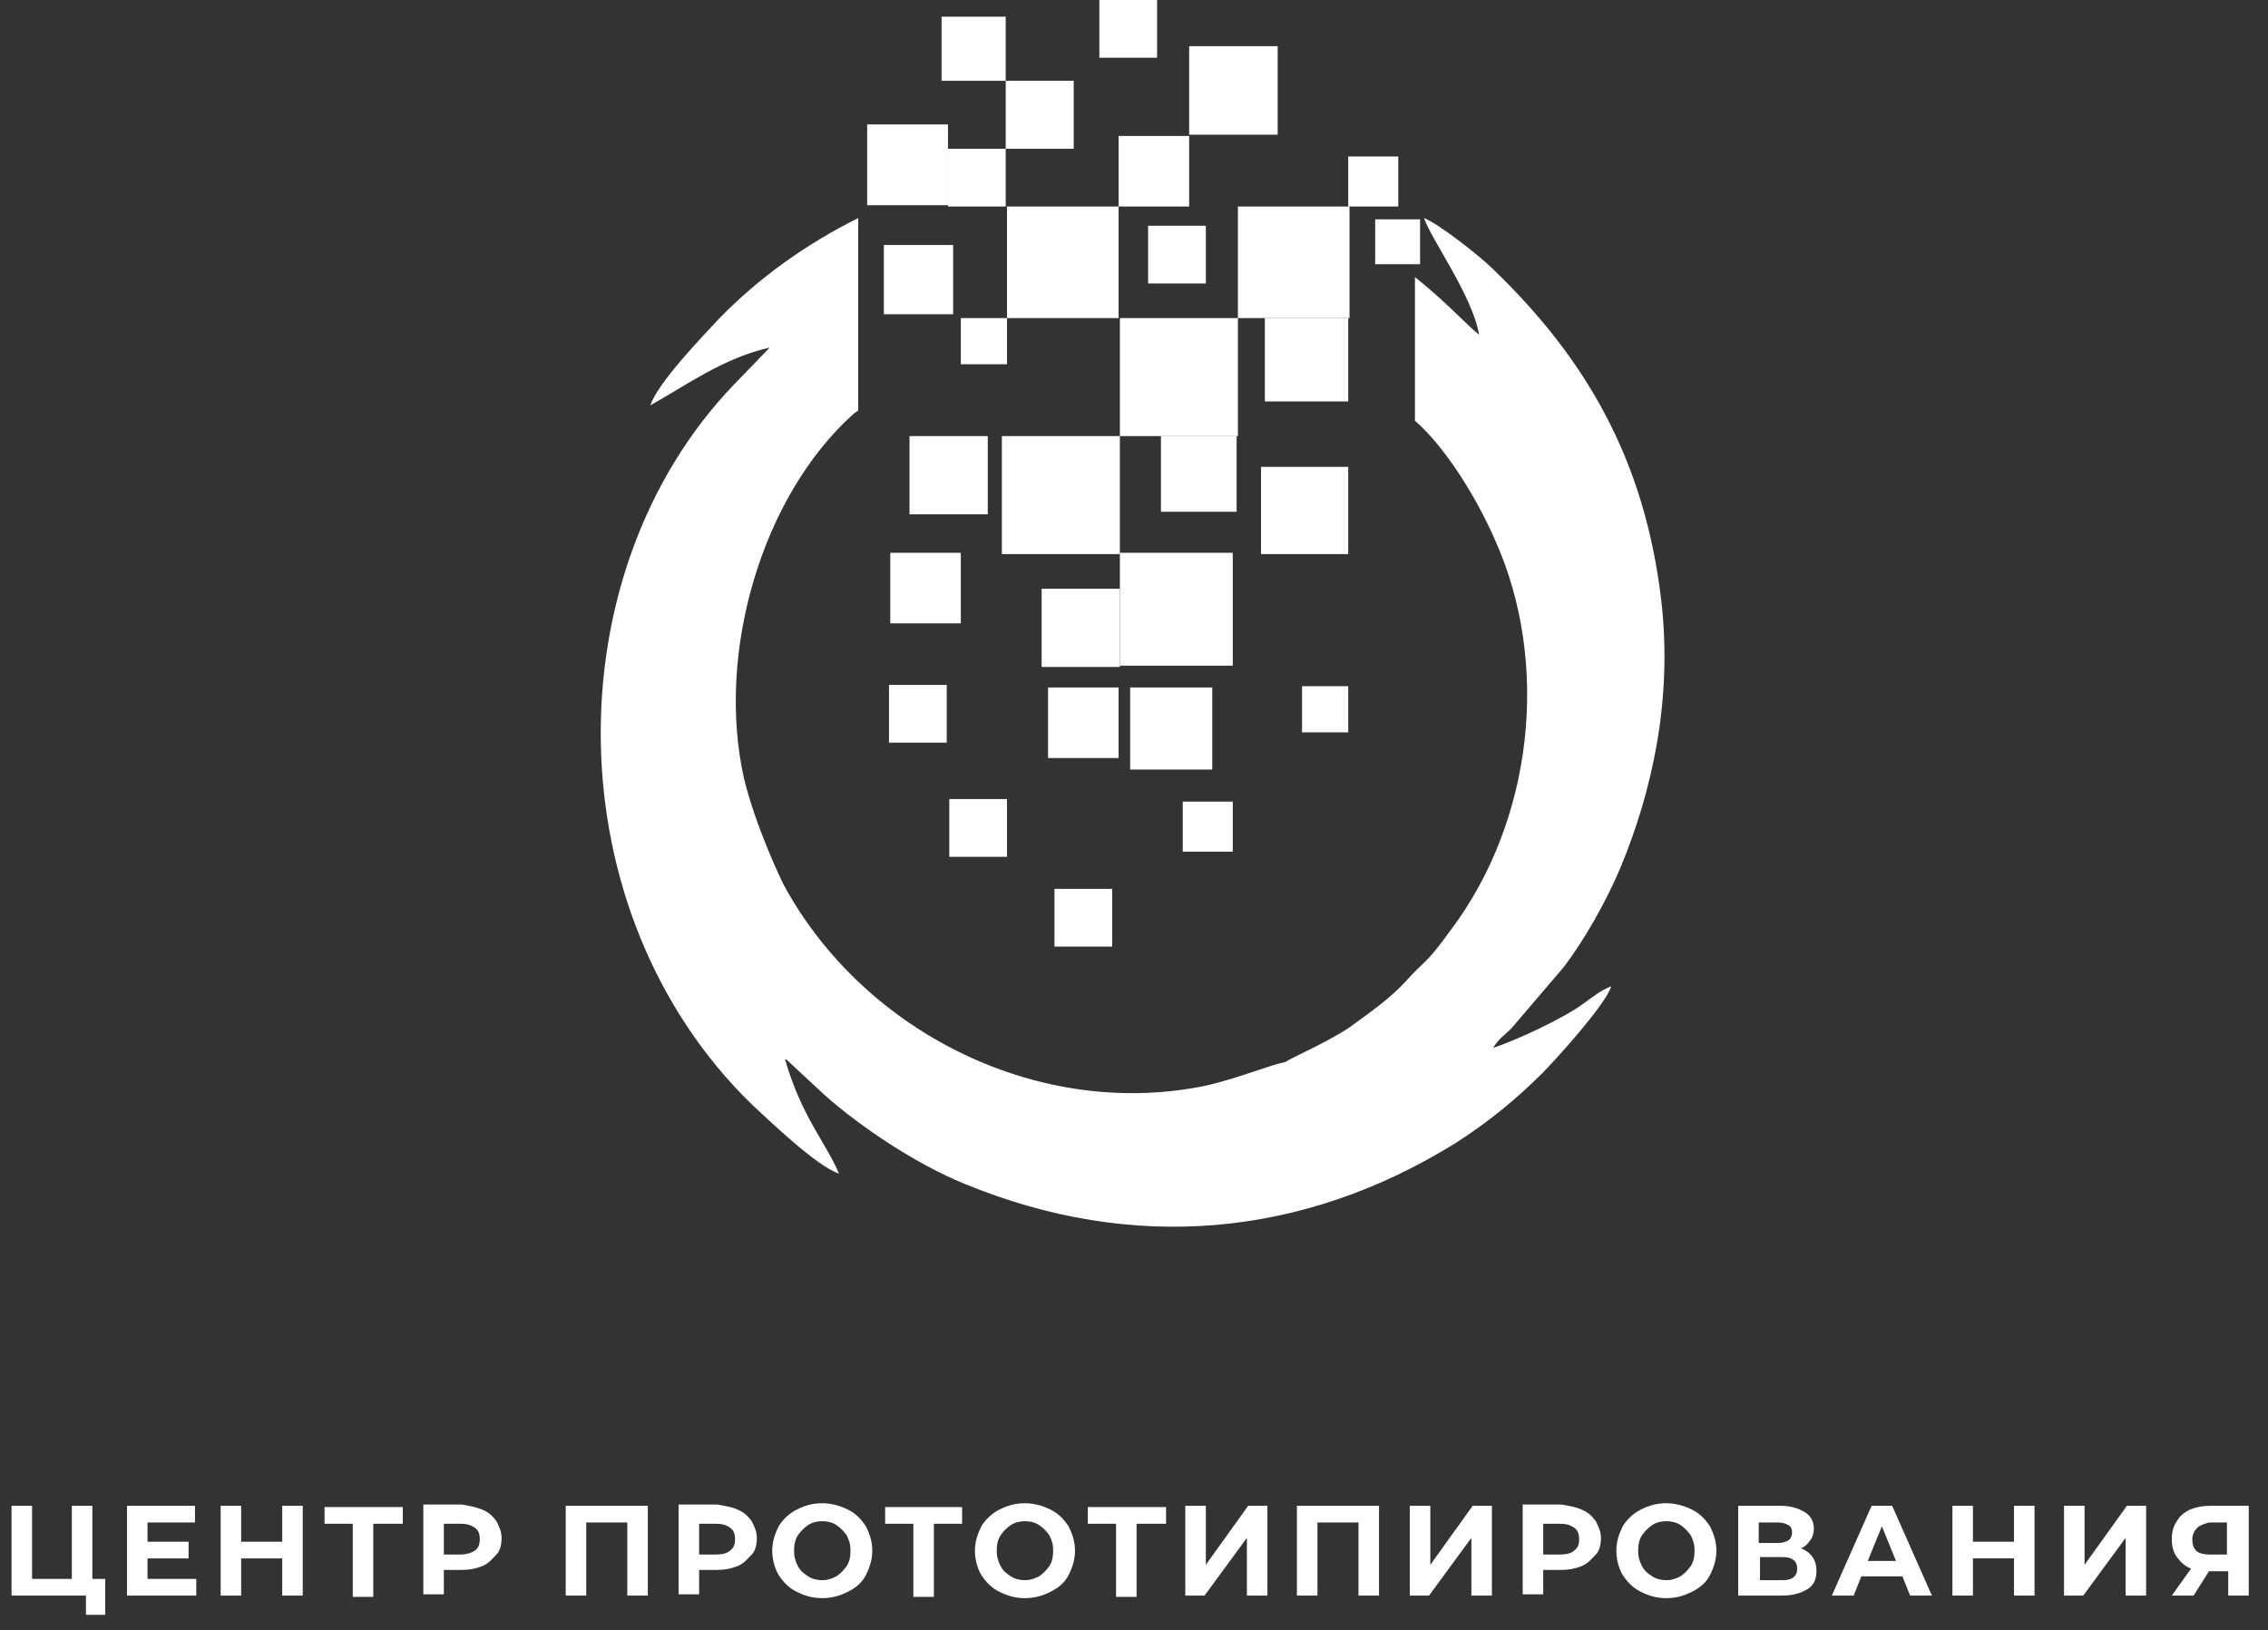 <?xml version="1.0" encoding="UTF-8"?> <!-- Generator: Adobe Illustrator 25.4.1, SVG Export Plug-In . SVG Version: 6.00 Build 0) --> <svg xmlns="http://www.w3.org/2000/svg" xmlns:xlink="http://www.w3.org/1999/xlink" id="Слой_1" x="0px" y="0px" viewBox="0 0 176.8 127.1" style="enable-background:new 0 0 176.8 127.1;" xml:space="preserve"><rect x="0" y="0" width="176.8" height="127.1" fill="#333333" stroke="none"/> <style type="text/css"> .st0{fill:#13131F;} .st1{fill-rule:evenodd;clip-rule:evenodd;fill:#FFFFFF;} .st2{fill:#FFFFFF;} </style> <g> <g> <path class="st2" d="M8.2,123.1v2.8H6.7v-1.5H0.9v-7h1.6v5.7h3.1v-5.7h1.6v5.7H8.2z"></path> <path class="st2" d="M15.3,123.1v1.3H9.9v-7h5.3v1.3h-3.7v1.5h3.2v1.3h-3.2v1.6H15.3z"></path> <path class="st2" d="M23.6,117.4v7H22v-2.9h-3.2v2.9h-1.6v-7h1.6v2.8H22v-2.8H23.6z"></path> <path class="st2" d="M31.3,118.8h-2.2v5.7h-1.6v-5.7h-2.2v-1.3h6.1V118.8z"></path> <path class="st2" d="M37.6,117.7c0.5,0.2,0.8,0.5,1.1,0.9c0.2,0.4,0.4,0.8,0.4,1.3c0,0.5-0.1,1-0.4,1.3s-0.6,0.7-1.1,0.9 s-1,0.3-1.6,0.3h-1.4v1.9h-1.6v-7h3C36.6,117.4,37.1,117.5,37.6,117.7z M37,120.9c0.3-0.2,0.4-0.5,0.4-0.9c0-0.4-0.1-0.7-0.4-0.9 s-0.6-0.3-1.1-0.3h-1.3v2.4h1.3C36.3,121.2,36.7,121.1,37,120.9z"></path> <path class="st2" d="M50.5,117.4v7h-1.6v-5.7h-3.2v5.7h-1.6v-7H50.5z"></path> <path class="st2" d="M57.5,117.7c0.5,0.2,0.8,0.5,1.1,0.9c0.2,0.4,0.4,0.8,0.4,1.3c0,0.5-0.1,1-0.4,1.3s-0.6,0.7-1.1,0.9 s-1,0.3-1.6,0.3h-1.4v1.9h-1.6v-7h3C56.5,117.4,57.1,117.5,57.5,117.7z M56.9,120.9c0.3-0.2,0.4-0.5,0.4-0.9 c0-0.4-0.1-0.7-0.4-0.9s-0.6-0.3-1.1-0.3h-1.3v2.4h1.3C56.3,121.2,56.7,121.1,56.9,120.9z"></path> <path class="st2" d="M62.1,124.1c-0.6-0.3-1-0.7-1.4-1.3c-0.3-0.5-0.5-1.2-0.5-1.9s0.2-1.3,0.5-1.9c0.3-0.5,0.8-1,1.4-1.3 c0.6-0.3,1.2-0.5,2-0.5c0.7,0,1.4,0.2,2,0.5s1,0.7,1.4,1.3c0.3,0.6,0.5,1.2,0.5,1.9s-0.2,1.3-0.5,1.9s-0.8,1-1.4,1.3 c-0.6,0.3-1.2,0.5-2,0.5C63.3,124.6,62.7,124.4,62.1,124.1z M65.2,122.9c0.3-0.2,0.6-0.5,0.8-0.8c0.2-0.3,0.3-0.7,0.3-1.2 s-0.1-0.8-0.3-1.2c-0.2-0.3-0.5-0.6-0.8-0.8c-0.3-0.2-0.7-0.3-1.1-0.3s-0.8,0.1-1.1,0.3s-0.6,0.5-0.8,0.8s-0.3,0.7-0.3,1.2 s0.1,0.8,0.3,1.2s0.5,0.6,0.8,0.8s0.7,0.3,1.1,0.3S64.8,123.1,65.2,122.9z"></path> <path class="st2" d="M75,118.8h-2.2v5.7h-1.6v-5.7h-2.2v-1.3H75V118.8z"></path> <path class="st2" d="M77.9,124.1c-0.6-0.3-1-0.7-1.4-1.3c-0.3-0.5-0.5-1.2-0.5-1.9s0.2-1.3,0.5-1.9c0.3-0.5,0.8-1,1.4-1.3 c0.6-0.3,1.2-0.5,2-0.5c0.7,0,1.4,0.2,2,0.5s1,0.7,1.4,1.3c0.3,0.6,0.5,1.2,0.5,1.9s-0.2,1.3-0.5,1.9s-0.8,1-1.4,1.3 c-0.6,0.3-1.2,0.5-2,0.5C79.1,124.6,78.5,124.4,77.9,124.1z M81,122.9c0.3-0.2,0.6-0.5,0.8-0.8c0.2-0.3,0.3-0.7,0.3-1.2 s-0.1-0.8-0.3-1.2c-0.2-0.3-0.5-0.6-0.8-0.8c-0.3-0.2-0.7-0.3-1.1-0.3s-0.8,0.1-1.1,0.3s-0.6,0.5-0.8,0.8s-0.3,0.7-0.3,1.2 s0.1,0.8,0.3,1.2s0.5,0.6,0.8,0.8s0.7,0.3,1.1,0.3S80.6,123.1,81,122.9z"></path> <path class="st2" d="M90.8,118.8h-2.2v5.7h-1.6v-5.7h-2.2v-1.3h6.1V118.8z"></path> <path class="st2" d="M92.4,117.4H94v4.6l3.3-4.6h1.5v7h-1.6v-4.5l-3.3,4.5h-1.5V117.4z"></path> <path class="st2" d="M107.5,117.4v7h-1.6v-5.7h-3.2v5.7h-1.6v-7H107.5z"></path> <path class="st2" d="M109.9,117.4h1.6v4.6l3.3-4.6h1.5v7h-1.6v-4.5l-3.3,4.5h-1.5V117.4z"></path> <path class="st2" d="M123.3,117.7c0.5,0.2,0.8,0.5,1.1,0.9c0.2,0.4,0.4,0.8,0.4,1.3c0,0.5-0.1,1-0.4,1.3s-0.6,0.7-1.1,0.9 s-1,0.3-1.6,0.3h-1.4v1.9h-1.6v-7h3C122.3,117.4,122.9,117.5,123.3,117.7z M122.7,120.9c0.3-0.2,0.4-0.5,0.4-0.9 c0-0.4-0.1-0.7-0.4-0.9s-0.6-0.3-1.1-0.3h-1.3v2.4h1.3C122.1,121.2,122.5,121.1,122.7,120.9z"></path> <path class="st2" d="M127.9,124.1c-0.6-0.3-1-0.7-1.4-1.3c-0.3-0.5-0.5-1.2-0.5-1.9s0.2-1.3,0.5-1.9c0.3-0.5,0.8-1,1.4-1.3 c0.6-0.3,1.2-0.5,2-0.5c0.7,0,1.4,0.2,2,0.5s1,0.7,1.4,1.3c0.3,0.6,0.5,1.2,0.5,1.9s-0.2,1.3-0.5,1.9s-0.8,1-1.4,1.3 c-0.6,0.3-1.2,0.5-2,0.5C129.1,124.6,128.5,124.4,127.9,124.1z M131,122.9c0.3-0.2,0.6-0.5,0.8-0.8c0.2-0.3,0.3-0.7,0.3-1.2 s-0.1-0.8-0.3-1.2c-0.2-0.3-0.5-0.6-0.8-0.8c-0.3-0.2-0.7-0.3-1.1-0.3s-0.8,0.1-1.1,0.3s-0.6,0.5-0.8,0.8s-0.3,0.7-0.3,1.2 s0.1,0.8,0.3,1.2s0.5,0.6,0.8,0.8s0.7,0.3,1.1,0.3S130.6,123.1,131,122.9z"></path> <path class="st2" d="M141.3,121.4c0.2,0.3,0.3,0.6,0.3,1.1c0,0.6-0.2,1.1-0.7,1.4c-0.5,0.3-1.1,0.5-2,0.5h-3.4v-7h3.3 c0.8,0,1.4,0.2,1.9,0.5c0.5,0.3,0.7,0.8,0.7,1.3c0,0.3-0.1,0.7-0.3,0.9c-0.2,0.3-0.4,0.5-0.7,0.6 C140.8,120.9,141.1,121.1,141.3,121.4z M137.1,120.3h1.5c0.4,0,0.6-0.1,0.8-0.2c0.2-0.1,0.3-0.4,0.3-0.6c0-0.3-0.1-0.5-0.3-0.6 c-0.2-0.1-0.4-0.2-0.8-0.2h-1.5V120.3z M140.1,122.3c0-0.6-0.4-0.9-1.1-0.9h-1.8v1.8h1.8C139.7,123.2,140.1,122.9,140.1,122.3z"></path> <path class="st2" d="M148.3,122.9h-3.2l-0.6,1.5h-1.7l3.1-7h1.6l3.1,7h-1.7L148.3,122.9z M147.8,121.7l-1.1-2.7l-1.1,2.7H147.8z"></path> <path class="st2" d="M158.6,117.4v7h-1.6v-2.9h-3.2v2.9h-1.6v-7h1.6v2.8h3.2v-2.8H158.6z"></path> <path class="st2" d="M160.9,117.4h1.6v4.6l3.3-4.6h1.5v7h-1.6v-4.5l-3.3,4.5h-1.5V117.4z"></path> <path class="st2" d="M175.3,117.4v7h-1.6v-1.9h-1.5l-1.2,1.9h-1.7l1.5-2.1c-0.5-0.2-0.8-0.5-1.1-0.9c-0.3-0.4-0.4-0.9-0.4-1.4 c0-0.5,0.1-1,0.4-1.4c0.2-0.4,0.6-0.7,1-0.9c0.5-0.2,1-0.3,1.6-0.3H175.3z M171.3,119.1c-0.2,0.2-0.4,0.5-0.4,0.9 c0,0.4,0.1,0.7,0.3,0.9c0.2,0.2,0.6,0.3,1,0.3h1.4v-2.5h-1.4C171.9,118.8,171.5,118.9,171.3,119.1z"></path> </g> <g> <g> <g> <g> <path class="st1" d="M116.4,81.7c0.4-0.7,0.9-1,1.4-1.5l4.1-4.8c1.6-2.1,3.3-5.1,4.4-7.7c2.5-6,4.1-13.2,3.2-20.9 c-1.3-11.1-6-19-13.2-25.9c-0.9-0.9-4.2-3.5-5.3-3.9c0.6,1.7,3.8,6.1,4.3,9.1c-1-0.8-2.5-2.5-5-4.5v11.2c2.3,2,4.7,5.8,6.2,9.2 c4.4,9.7,3,22-3.4,30.5c-2.1,2.9-1.9,2.2-3.6,4.1c-1.2,1.3-2.8,2.4-4.3,3.5c-1.8,1.2-4.4,2.3-5,2.7c-1.1,0.2-3.5,1.2-6,1.8 c-13,2.8-26.8-4-33.1-15.6c-0.3-0.6-2.2-4.6-3.1-8.3c-2.2-9.8,1.4-22,8.5-28.4c0.1-0.1,0.3-0.2,0.4-0.3v-6.4v-8.6 c-4,2-7.7,4.6-10.9,7.9c-1.2,1.3-4.7,4.9-5.3,6.7c2.7-1.5,5.7-3.7,9.3-4.5c-0.1,0.1-2.4,2.5-2.8,2.9 c-14.1,14.7-14,41.1,1.4,56.1c1.2,1.1,5,4.8,6.8,5.4c-1-2.4-2.9-4.4-4.2-8.9c0,0,0.1,0,0.1,0l2.9,2.7c2.9,2.6,7.3,5.5,11,7 c13.1,5.4,26.4,4.2,38.3-3.2c2.5-1.6,4.7-3.4,6.7-5.4c1-1,5-5.4,5.4-6.8c-0.8,0.3-1.4,0.8-2.1,1.3 C121.9,79.4,118.2,81.1,116.4,81.7z"></path> </g> </g> </g> <rect x="74" y="62.3" class="st2" width="4.5" height="4.5"></rect> <rect x="69.3" y="53.4" class="st2" width="4.5" height="4.5"></rect> <rect x="74.9" y="24.8" class="st2" width="3.6" height="3.6"></rect> <rect x="73.9" y="11.6" class="st2" width="4.5" height="4.5"></rect> <rect x="85.7" class="st2" width="4.5" height="4.5"></rect> <rect x="98.6" y="24.8" class="st2" width="6.5" height="6.5"></rect> <rect x="107.2" y="17.1" class="st2" width="3.5" height="3.5"></rect> <rect x="78.4" y="6.3" class="st2" width="5.3" height="5.3"></rect> <rect x="73.4" y="1.3" class="st2" width="5" height="5"></rect> <rect x="81.7" y="53.6" class="st2" width="5.5" height="5.5"></rect> <rect x="81.2" y="45.9" class="st2" width="6.1" height="6.1"></rect> <rect x="70.9" y="34" class="st2" width="6.1" height="6.1"></rect> <rect x="67.6" y="9.7" class="st2" width="6.3" height="6.3"></rect> <rect x="87.3" y="43.1" class="st2" width="8.8" height="8.8"></rect> <rect x="98.3" y="36.4" class="st2" width="6.8" height="6.8"></rect> <rect x="78.1" y="34" class="st2" width="9.2" height="9.2"></rect> <rect x="87.3" y="24.8" class="st2" width="9.2" height="9.2"></rect> <rect x="87.2" y="10.6" class="st2" width="5.5" height="5.5"></rect> <rect x="68.9" y="19.1" class="st2" width="5.4" height="5.4"></rect> <rect x="105.1" y="12.2" class="st2" width="3.9" height="3.9"></rect> <rect x="92.2" y="62.5" class="st2" width="3.9" height="3.9"></rect> <rect x="96.5" y="16.1" class="st2" width="8.7" height="8.7"></rect> <rect x="78.5" y="16.1" class="st2" width="8.7" height="8.7"></rect> <rect x="69.4" y="43.1" class="st2" width="5.5" height="5.5"></rect> <rect x="88.1" y="53.6" class="st2" width="6.4" height="6.4"></rect> <rect x="90.5" y="34" class="st2" width="5.9" height="5.9"></rect> <rect x="82.2" y="69.3" class="st2" width="4.5" height="4.5"></rect> <rect x="89.5" y="17.6" class="st2" width="4.5" height="4.5"></rect> <rect x="101.5" y="53.5" class="st2" width="3.6" height="3.6"></rect> <rect x="92.7" y="3.6" class="st2" width="6.9" height="6.9"></rect> </g> </g> </svg> 